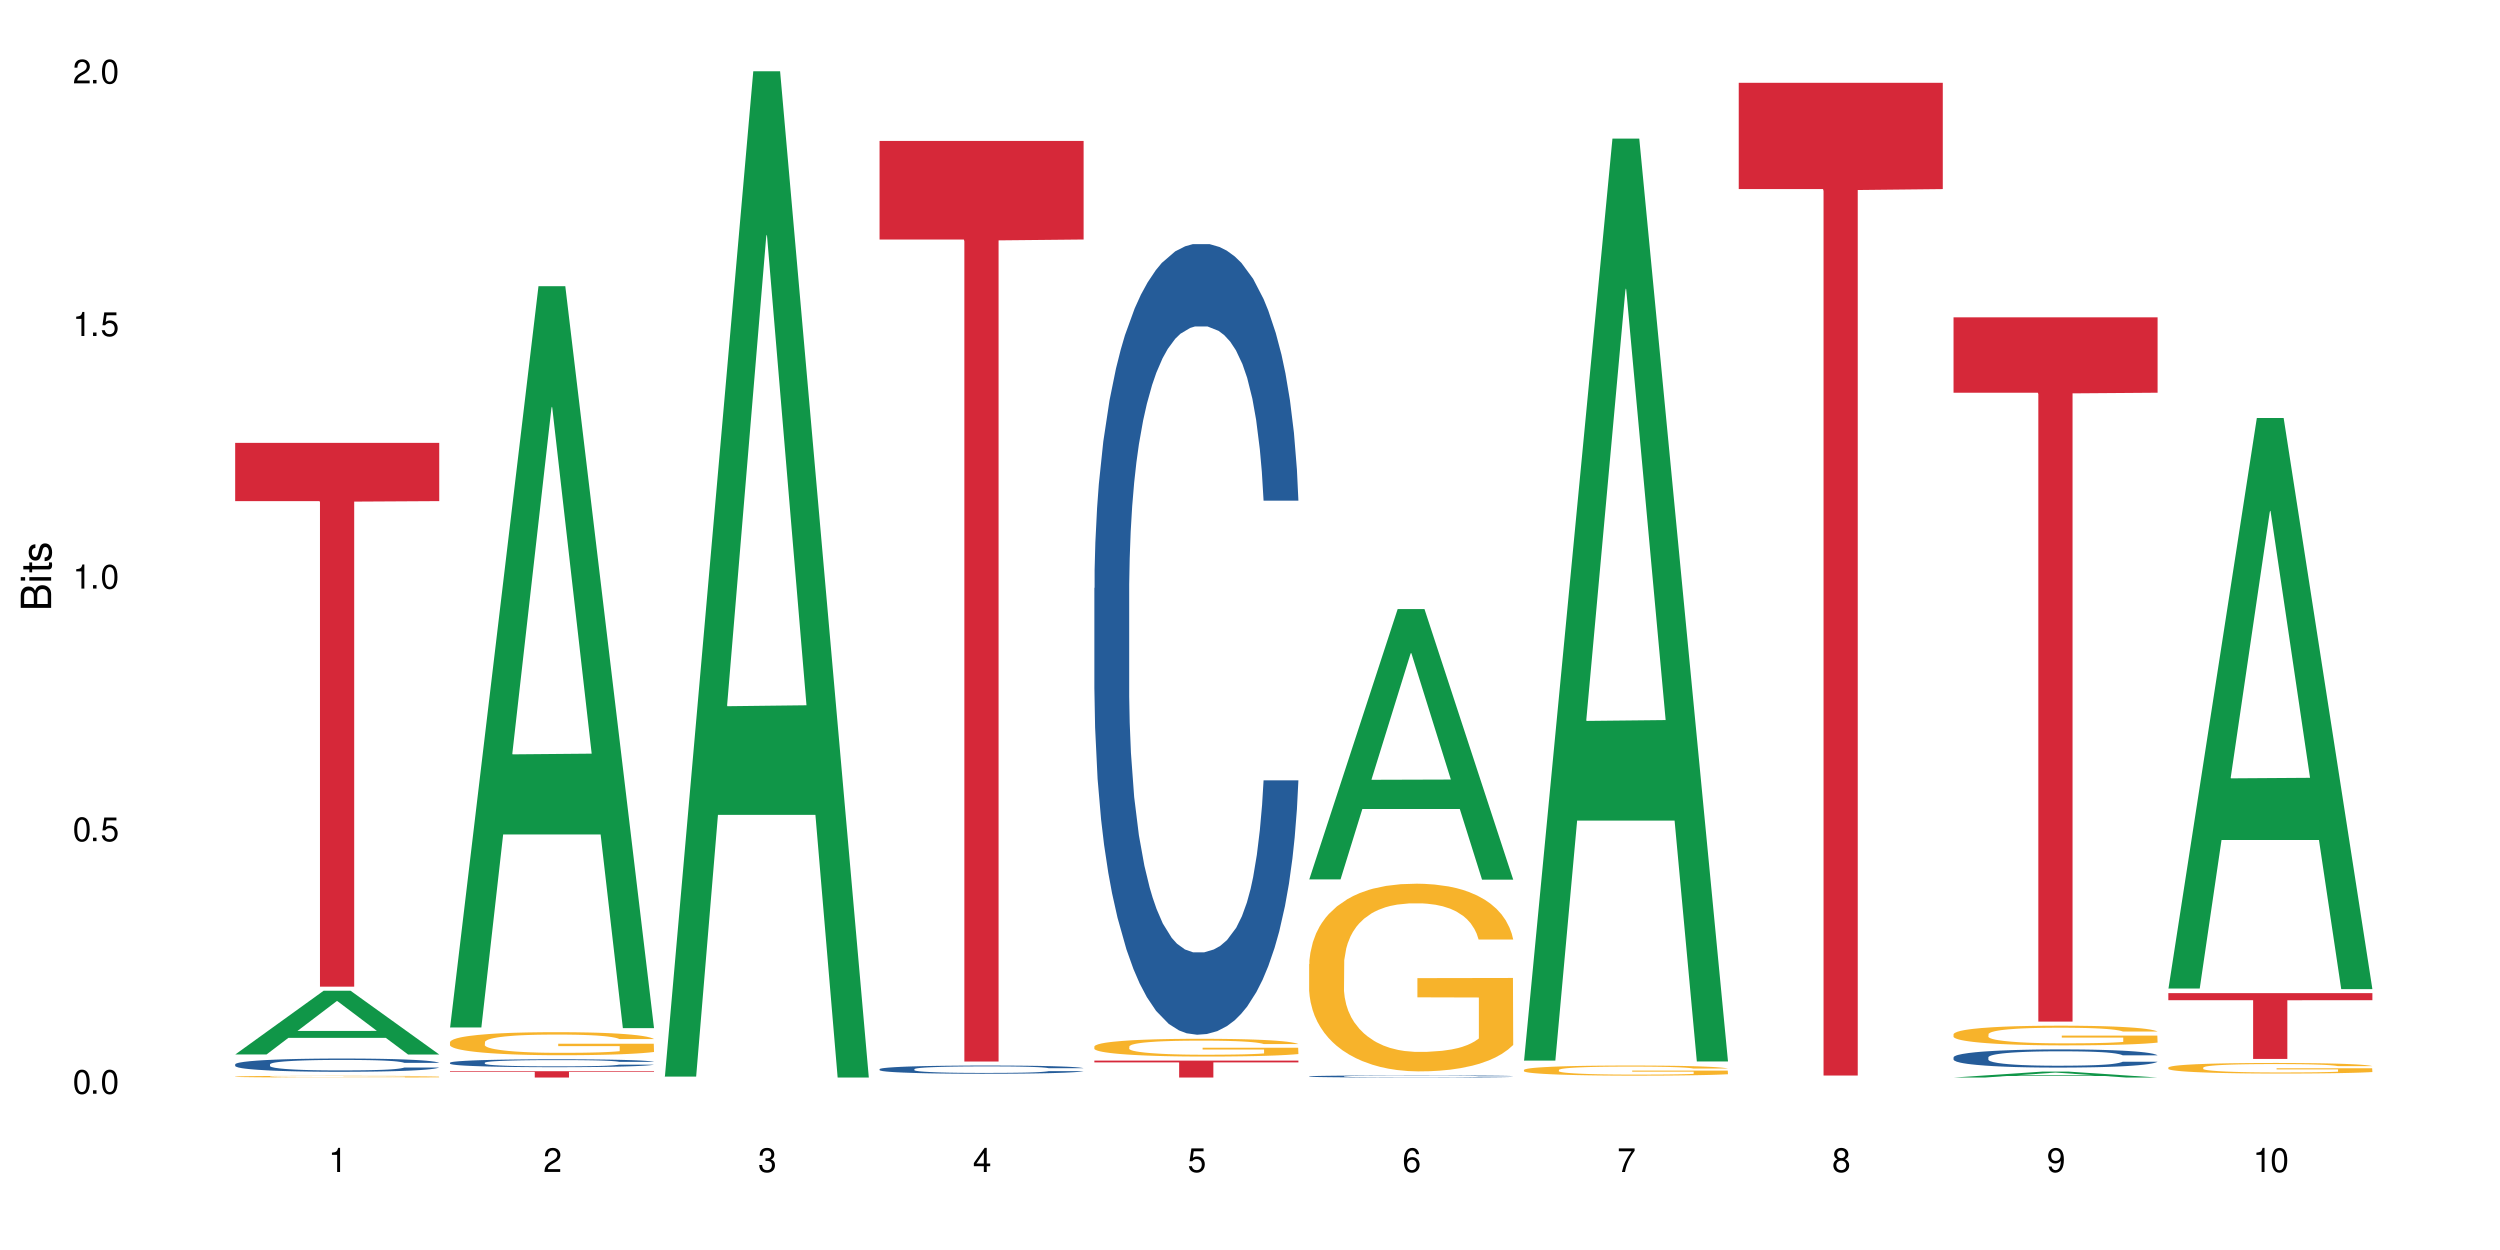<?xml version="1.0" encoding="UTF-8"?>
<svg xmlns="http://www.w3.org/2000/svg" xmlns:xlink="http://www.w3.org/1999/xlink" width="720" height="360" viewBox="0 0 720 360">
<defs>
<g>
<g id="glyph-0-0">
</g>
<g id="glyph-0-1">
<path d="M 2.641 -6.938 C 2 -6.938 1.422 -6.656 1.078 -6.172 C 0.641 -5.562 0.406 -4.641 0.406 -3.359 C 0.406 -1.016 1.188 0.219 2.641 0.219 C 4.078 0.219 4.859 -1.016 4.859 -3.297 C 4.859 -4.641 4.656 -5.547 4.203 -6.172 C 3.844 -6.656 3.281 -6.938 2.641 -6.938 Z M 2.641 -6.188 C 3.547 -6.188 4 -5.25 4 -3.375 C 4 -1.406 3.562 -0.484 2.625 -0.484 C 1.734 -0.484 1.281 -1.438 1.281 -3.344 C 1.281 -5.25 1.734 -6.188 2.641 -6.188 Z M 2.641 -6.188 "/>
</g>
<g id="glyph-0-2">
<path d="M 1.828 -1 L 0.828 -1 L 0.828 0 L 1.828 0 Z M 1.828 -1 "/>
</g>
<g id="glyph-0-3">
<path d="M 4.562 -6.797 L 1.062 -6.797 L 0.547 -3.094 L 1.328 -3.094 C 1.719 -3.562 2.047 -3.734 2.578 -3.734 C 3.484 -3.734 4.062 -3.109 4.062 -2.094 C 4.062 -1.125 3.484 -0.531 2.578 -0.531 C 1.828 -0.531 1.375 -0.906 1.188 -1.672 L 0.328 -1.672 C 0.453 -1.109 0.547 -0.844 0.75 -0.594 C 1.125 -0.078 1.828 0.219 2.594 0.219 C 3.969 0.219 4.922 -0.781 4.922 -2.219 C 4.922 -3.562 4.031 -4.484 2.719 -4.484 C 2.25 -4.484 1.859 -4.359 1.469 -4.062 L 1.734 -5.969 L 4.562 -5.969 Z M 4.562 -6.797 "/>
</g>
<g id="glyph-0-4">
<path d="M 2.484 -4.938 L 2.484 0 L 3.328 0 L 3.328 -6.938 L 2.766 -6.938 C 2.469 -5.875 2.281 -5.734 0.984 -5.562 L 0.984 -4.938 Z M 2.484 -4.938 "/>
</g>
<g id="glyph-0-5">
<path d="M 4.859 -0.828 L 1.281 -0.828 C 1.359 -1.406 1.672 -1.781 2.5 -2.281 L 3.469 -2.828 C 4.406 -3.344 4.906 -4.062 4.906 -4.906 C 4.906 -5.484 4.672 -6.031 4.266 -6.406 C 3.859 -6.766 3.375 -6.938 2.719 -6.938 C 1.859 -6.938 1.219 -6.625 0.844 -6.031 C 0.609 -5.672 0.5 -5.234 0.484 -4.531 L 1.328 -4.531 C 1.359 -5.016 1.406 -5.281 1.531 -5.516 C 1.75 -5.938 2.188 -6.203 2.703 -6.203 C 3.469 -6.203 4.031 -5.641 4.031 -4.891 C 4.031 -4.344 3.719 -3.859 3.125 -3.516 L 2.234 -3 C 0.812 -2.172 0.406 -1.531 0.328 -0.016 L 4.859 -0.016 Z M 4.859 -0.828 "/>
</g>
<g id="glyph-0-6">
<path d="M 2.125 -3.188 L 2.578 -3.188 C 3.5 -3.188 3.984 -2.766 3.984 -1.922 C 3.984 -1.062 3.469 -0.531 2.594 -0.531 C 1.656 -0.531 1.203 -1 1.156 -2.016 L 0.312 -2.016 C 0.344 -1.453 0.438 -1.094 0.609 -0.781 C 0.953 -0.109 1.625 0.219 2.547 0.219 C 3.953 0.219 4.859 -0.625 4.859 -1.938 C 4.859 -2.828 4.516 -3.297 3.703 -3.594 C 4.344 -3.844 4.656 -4.328 4.656 -5.031 C 4.656 -6.219 3.875 -6.938 2.578 -6.938 C 1.203 -6.938 0.484 -6.172 0.453 -4.703 L 1.297 -4.703 C 1.312 -5.125 1.344 -5.359 1.453 -5.578 C 1.641 -5.969 2.062 -6.203 2.594 -6.203 C 3.344 -6.203 3.797 -5.75 3.797 -5 C 3.797 -4.516 3.609 -4.219 3.25 -4.047 C 3.016 -3.953 2.703 -3.922 2.125 -3.906 Z M 2.125 -3.188 "/>
</g>
<g id="glyph-0-7">
<path d="M 3.141 -1.672 L 3.141 0 L 3.984 0 L 3.984 -1.672 L 4.984 -1.672 L 4.984 -2.438 L 3.984 -2.438 L 3.984 -6.938 L 3.359 -6.938 L 0.266 -2.578 L 0.266 -1.672 Z M 3.141 -2.438 L 1 -2.438 L 3.141 -5.5 Z M 3.141 -2.438 "/>
</g>
<g id="glyph-0-8">
<path d="M 4.781 -5.125 C 4.609 -6.266 3.891 -6.938 2.844 -6.938 C 2.094 -6.938 1.422 -6.578 1.031 -5.953 C 0.594 -5.266 0.406 -4.422 0.406 -3.172 C 0.406 -2 0.578 -1.25 0.984 -0.641 C 1.359 -0.078 1.953 0.219 2.703 0.219 C 3.984 0.219 4.922 -0.75 4.922 -2.094 C 4.922 -3.375 4.062 -4.281 2.844 -4.281 C 2.172 -4.281 1.641 -4.031 1.281 -3.516 C 1.281 -5.234 1.828 -6.188 2.797 -6.188 C 3.391 -6.188 3.797 -5.797 3.938 -5.125 Z M 2.734 -3.531 C 3.547 -3.531 4.062 -2.953 4.062 -2.031 C 4.062 -1.156 3.484 -0.531 2.703 -0.531 C 1.922 -0.531 1.328 -1.188 1.328 -2.078 C 1.328 -2.938 1.906 -3.531 2.734 -3.531 Z M 2.734 -3.531 "/>
</g>
<g id="glyph-0-9">
<path d="M 4.984 -6.797 L 0.438 -6.797 L 0.438 -5.969 L 4.109 -5.969 C 2.5 -3.656 1.828 -2.234 1.328 0 L 2.219 0 C 2.594 -2.172 3.453 -4.047 4.984 -6.094 Z M 4.984 -6.797 "/>
</g>
<g id="glyph-0-10">
<path d="M 3.75 -3.656 C 4.469 -4.094 4.688 -4.438 4.688 -5.078 C 4.688 -6.172 3.844 -6.938 2.641 -6.938 C 1.438 -6.938 0.594 -6.172 0.594 -5.094 C 0.594 -4.438 0.812 -4.094 1.516 -3.656 C 0.734 -3.266 0.359 -2.703 0.359 -1.922 C 0.359 -0.656 1.281 0.219 2.641 0.219 C 3.984 0.219 4.922 -0.656 4.922 -1.922 C 4.922 -2.703 4.531 -3.266 3.75 -3.656 Z M 2.641 -6.188 C 3.359 -6.188 3.812 -5.75 3.812 -5.062 C 3.812 -4.406 3.344 -3.984 2.641 -3.984 C 1.922 -3.984 1.453 -4.406 1.453 -5.078 C 1.453 -5.75 1.922 -6.188 2.641 -6.188 Z M 2.641 -3.266 C 3.484 -3.266 4.062 -2.719 4.062 -1.906 C 4.062 -1.078 3.484 -0.531 2.625 -0.531 C 1.797 -0.531 1.219 -1.094 1.219 -1.906 C 1.219 -2.719 1.781 -3.266 2.641 -3.266 Z M 2.641 -3.266 "/>
</g>
<g id="glyph-0-11">
<path d="M 0.516 -1.578 C 0.672 -0.453 1.406 0.219 2.438 0.219 C 3.188 0.219 3.859 -0.141 4.266 -0.766 C 4.688 -1.453 4.891 -2.297 4.891 -3.547 C 4.891 -4.719 4.703 -5.453 4.312 -6.078 C 3.938 -6.641 3.344 -6.938 2.594 -6.938 C 1.297 -6.938 0.359 -5.969 0.359 -4.625 C 0.359 -3.344 1.234 -2.453 2.453 -2.453 C 3.094 -2.453 3.578 -2.672 4.016 -3.203 C 4 -1.484 3.469 -0.531 2.5 -0.531 C 1.906 -0.531 1.484 -0.906 1.359 -1.578 Z M 2.578 -6.203 C 3.375 -6.203 3.969 -5.531 3.969 -4.641 C 3.969 -3.797 3.391 -3.188 2.547 -3.188 C 1.734 -3.188 1.234 -3.766 1.234 -4.688 C 1.234 -5.562 1.797 -6.203 2.578 -6.203 Z M 2.578 -6.203 "/>
</g>
<g id="glyph-1-0">
</g>
<g id="glyph-1-1">
<path d="M 0 -0.953 L 0 -4.891 C 0 -5.719 -0.234 -6.344 -0.734 -6.797 C -1.188 -7.234 -1.812 -7.469 -2.5 -7.469 C -3.547 -7.469 -4.188 -7 -4.625 -5.875 C -4.984 -6.688 -5.625 -7.094 -6.531 -7.094 C -7.172 -7.094 -7.734 -6.859 -8.141 -6.391 C -8.562 -5.922 -8.75 -5.344 -8.75 -4.5 L -8.75 -0.953 Z M -4.984 -2.062 L -7.766 -2.062 L -7.766 -4.219 C -7.766 -4.844 -7.688 -5.203 -7.453 -5.5 C -7.219 -5.812 -6.859 -5.969 -6.375 -5.969 C -5.891 -5.969 -5.531 -5.812 -5.297 -5.5 C -5.062 -5.203 -4.984 -4.844 -4.984 -4.219 Z M -0.984 -2.062 L -4 -2.062 L -4 -4.781 C -4 -5.766 -3.438 -6.359 -2.484 -6.359 C -1.547 -6.359 -0.984 -5.766 -0.984 -4.781 Z M -0.984 -2.062 "/>
</g>
<g id="glyph-1-2">
<path d="M -6.281 -1.797 L -6.281 -0.797 L 0 -0.797 L 0 -1.797 Z M -8.75 -1.797 L -8.75 -0.797 L -7.484 -0.797 L -7.484 -1.797 Z M -8.75 -1.797 "/>
</g>
<g id="glyph-1-3">
<path d="M -6.281 -3.047 L -6.281 -2.016 L -8.016 -2.016 L -8.016 -1.016 L -6.281 -1.016 L -6.281 -0.172 L -5.469 -0.172 L -5.469 -1.016 L -0.719 -1.016 C -0.078 -1.016 0.281 -1.453 0.281 -2.234 C 0.281 -2.5 0.25 -2.719 0.188 -3.047 L -0.641 -3.047 C -0.609 -2.906 -0.594 -2.766 -0.594 -2.562 C -0.594 -2.141 -0.719 -2.016 -1.156 -2.016 L -5.469 -2.016 L -5.469 -3.047 Z M -6.281 -3.047 "/>
</g>
<g id="glyph-1-4">
<path d="M -4.531 -5.25 C -5.766 -5.25 -6.469 -4.422 -6.469 -2.969 C -6.469 -1.516 -5.719 -0.562 -4.547 -0.562 C -3.562 -0.562 -3.094 -1.062 -2.734 -2.562 L -2.516 -3.484 C -2.344 -4.188 -2.094 -4.469 -1.641 -4.469 C -1.047 -4.469 -0.641 -3.875 -0.641 -3 C -0.641 -2.453 -0.797 -2 -1.062 -1.75 C -1.25 -1.594 -1.422 -1.531 -1.875 -1.469 L -1.875 -0.406 C -0.422 -0.453 0.281 -1.266 0.281 -2.922 C 0.281 -4.5 -0.5 -5.516 -1.719 -5.516 C -2.656 -5.516 -3.172 -4.984 -3.469 -3.734 L -3.703 -2.766 C -3.891 -1.953 -4.156 -1.609 -4.594 -1.609 C -5.188 -1.609 -5.547 -2.125 -5.547 -2.938 C -5.547 -3.75 -5.203 -4.172 -4.531 -4.203 Z M -4.531 -5.25 "/>
</g>
</g>
</defs>
<rect x="-72" y="-36" width="864" height="432" fill="rgb(100%, 100%, 100%)" fill-opacity="1"/>
<path fill-rule="nonzero" fill="rgb(6.275%, 58.824%, 28.235%)" fill-opacity="1" d="M 67.73 303.68 L 67.793 303.664 L 93.223 285.324 L 100.945 285.324 L 126.5 303.699 L 117.52 303.699 L 111.117 298.902 L 83.051 298.902 L 76.773 303.68 L 67.73 303.68 L 85.75 296.918 L 108.543 296.898 L 97.176 288.328 L 97.051 288.309 L 96.926 288.359 L 85.688 296.898 L 85.75 296.918 Z M 67.73 303.68 "/>
<path fill-rule="nonzero" fill="rgb(14.51%, 36.078%, 60%)" fill-opacity="1" d="M 67.73 306.52 L 67.801 306.516 L 67.801 306.434 L 68.02 306.301 L 68.52 306.133 L 69.02 306.02 L 70.312 305.812 L 72.102 305.613 L 73.965 305.461 L 75.328 305.371 L 76.547 305.301 L 79.34 305.172 L 81.133 305.105 L 83.066 305.047 L 85.434 304.988 L 87.152 304.953 L 91.023 304.895 L 93.891 304.871 L 96.113 304.859 L 100.914 304.859 L 103.781 304.875 L 105.859 304.891 L 108.152 304.922 L 110.086 304.953 L 113.457 305.027 L 116.465 305.125 L 117.828 305.184 L 119.977 305.289 L 121.625 305.395 L 122.773 305.484 L 124.062 305.613 L 125.207 305.77 L 126.07 305.949 L 126.5 306.098 L 116.465 306.098 L 115.965 305.957 L 115.391 305.852 L 114.316 305.707 L 113.238 305.605 L 111.734 305.508 L 110.375 305.441 L 108.512 305.375 L 106.863 305.332 L 105.141 305.301 L 103.492 305.281 L 100.34 305.258 L 96.684 305.258 L 95.324 305.266 L 92.527 305.293 L 91.023 305.316 L 88.871 305.367 L 87.367 305.41 L 85.578 305.48 L 84.359 305.539 L 82.852 305.633 L 81.777 305.711 L 80.559 305.828 L 79.844 305.914 L 79.199 306.012 L 78.625 306.125 L 78.195 306.25 L 77.906 306.379 L 77.766 306.504 L 77.766 307.043 L 77.906 307.168 L 78.266 307.316 L 79.199 307.527 L 80.559 307.711 L 82.137 307.859 L 83.641 307.961 L 84.5 308.012 L 85.648 308.066 L 87.441 308.137 L 90.02 308.207 L 91.523 308.234 L 93.816 308.262 L 96.184 308.277 L 99.336 308.277 L 102.133 308.262 L 103.996 308.246 L 105.93 308.219 L 108.582 308.156 L 110.23 308.102 L 111.664 308.035 L 112.738 307.969 L 113.457 307.914 L 114.531 307.805 L 115.391 307.688 L 116.035 307.566 L 116.465 307.445 L 126.5 307.445 L 126.07 307.586 L 125.422 307.723 L 124.777 307.824 L 123.777 307.945 L 122.629 308.055 L 120.98 308.176 L 119.617 308.254 L 117.828 308.344 L 116.18 308.41 L 114.387 308.469 L 111.734 308.539 L 110.016 308.574 L 108.152 308.605 L 105.93 308.633 L 103.137 308.656 L 100.125 308.672 L 97.328 308.672 L 94.32 308.668 L 92.098 308.652 L 89.16 308.621 L 85.504 308.559 L 82.852 308.492 L 80.773 308.426 L 78.984 308.355 L 76.977 308.262 L 74.395 308.109 L 72.82 307.992 L 71.746 307.895 L 70.527 307.758 L 69.664 307.637 L 68.664 307.441 L 67.945 307.191 L 67.73 307 Z M 67.73 306.52 "/>
<path fill-rule="nonzero" fill="rgb(96.863%, 70.196%, 16.863%)" fill-opacity="1" d="M 67.73 310.051 L 67.801 310.051 L 67.801 310.039 L 68.09 310.02 L 68.805 309.992 L 69.738 309.969 L 70.742 309.949 L 71.387 309.941 L 72.461 309.926 L 73.395 309.918 L 75.758 309.898 L 78.77 309.879 L 80.418 309.871 L 82.281 309.863 L 84.93 309.855 L 86.148 309.852 L 89.875 309.844 L 94.105 309.84 L 98.762 309.836 L 100.914 309.84 L 103.852 309.84 L 107.863 309.844 L 110.16 309.848 L 111.949 309.855 L 113.812 309.859 L 116.105 309.867 L 118.258 309.879 L 121.695 309.902 L 123.129 309.918 L 124.348 309.934 L 125.422 309.953 L 126.07 309.969 L 126.5 309.984 L 116.535 309.984 L 115.965 309.969 L 115.32 309.957 L 114.242 309.941 L 113.168 309.93 L 112.094 309.922 L 110.086 309.91 L 108.367 309.902 L 106.215 309.898 L 104.137 309.895 L 101.773 309.891 L 96.543 309.891 L 93.102 309.895 L 91.094 309.895 L 89.66 309.898 L 87.656 309.906 L 86.438 309.914 L 85.719 309.914 L 83.57 309.93 L 82.137 309.941 L 81.348 309.949 L 80.344 309.965 L 79.629 309.977 L 78.84 309.996 L 78.41 310.008 L 77.836 310.039 L 77.766 310.121 L 77.98 310.137 L 78.41 310.156 L 78.984 310.172 L 79.844 310.191 L 80.703 310.203 L 82.207 310.219 L 83.496 310.23 L 84.5 310.238 L 86.438 310.254 L 87.227 310.258 L 89.09 310.266 L 91.023 310.27 L 93.387 310.277 L 95.18 310.277 L 98.047 310.281 L 101.703 310.281 L 106 310.277 L 108.727 310.273 L 110.59 310.27 L 111.809 310.27 L 113.312 310.262 L 114.387 310.258 L 115.391 310.254 L 116.609 310.246 L 116.609 310.137 L 98.906 310.137 L 98.906 310.086 L 126.426 310.086 L 126.5 310.262 L 124.992 310.273 L 123.129 310.285 L 121.34 310.297 L 119.477 310.305 L 116.824 310.312 L 114.672 310.316 L 111.375 310.324 L 108.367 310.328 L 105.215 310.332 L 96.184 310.332 L 93.031 310.328 L 90.52 310.324 L 85.934 310.316 L 83.066 310.305 L 81.203 310.297 L 79.27 310.289 L 77.336 310.277 L 75.613 310.266 L 74.469 310.254 L 73.32 310.246 L 72.102 310.23 L 70.957 310.215 L 70.098 310.203 L 69.309 310.188 L 68.734 310.172 L 68.16 310.148 L 67.875 310.133 L 67.73 310.121 Z M 67.73 310.051 "/>
<path fill-rule="nonzero" fill="rgb(83.922%, 15.686%, 22.353%)" fill-opacity="1" d="M 67.73 127.555 L 126.5 127.555 L 126.5 144.32 L 102.008 144.465 L 102.008 284.16 L 92.152 284.16 L 92.152 144.613 L 92.008 144.32 L 67.73 144.32 Z M 67.73 127.555 "/>
<path fill-rule="nonzero" fill="rgb(6.275%, 58.824%, 28.235%)" fill-opacity="1" d="M 129.594 295.902 L 129.656 295.699 L 155.082 82.426 L 162.805 82.426 L 188.359 296.102 L 179.383 296.102 L 172.977 240.324 L 144.91 240.324 L 138.633 295.902 L 129.594 295.902 L 147.613 217.254 L 170.402 217.051 L 159.039 117.336 L 158.914 117.137 L 158.789 117.738 L 147.547 217.051 L 147.613 217.254 Z M 129.594 295.902 "/>
<path fill-rule="nonzero" fill="rgb(14.51%, 36.078%, 60%)" fill-opacity="1" d="M 129.594 306.062 L 129.664 306.059 L 129.664 306.008 L 129.879 305.93 L 130.379 305.828 L 130.883 305.762 L 132.172 305.637 L 133.965 305.52 L 135.828 305.43 L 137.188 305.375 L 138.406 305.332 L 141.203 305.254 L 142.992 305.215 L 144.93 305.18 L 147.293 305.145 L 149.016 305.125 L 152.883 305.09 L 155.75 305.074 L 157.973 305.07 L 162.773 305.07 L 165.641 305.078 L 167.719 305.09 L 170.012 305.105 L 171.949 305.125 L 175.316 305.168 L 178.324 305.227 L 179.688 305.262 L 181.836 305.324 L 183.484 305.387 L 184.633 305.441 L 185.922 305.52 L 187.07 305.613 L 187.93 305.719 L 188.359 305.809 L 178.324 305.809 L 177.824 305.727 L 177.25 305.66 L 176.176 305.574 L 175.102 305.516 L 173.598 305.453 L 172.234 305.414 L 170.371 305.375 L 168.723 305.352 L 167.004 305.332 L 165.355 305.32 L 162.199 305.309 L 158.547 305.309 L 157.184 305.312 L 154.391 305.328 L 152.883 305.344 L 150.734 305.371 L 149.23 305.398 L 147.438 305.441 L 146.219 305.477 L 144.715 305.531 L 143.641 305.578 L 142.422 305.648 L 141.703 305.699 L 141.059 305.758 L 140.484 305.824 L 140.055 305.898 L 139.77 305.977 L 139.625 306.051 L 139.625 306.375 L 139.77 306.449 L 140.129 306.535 L 141.059 306.664 L 142.422 306.773 L 143.996 306.859 L 145.504 306.922 L 146.363 306.953 L 147.508 306.984 L 149.301 307.027 L 151.879 307.07 L 153.387 307.086 L 155.68 307.102 L 158.043 307.109 L 161.199 307.109 L 163.992 307.102 L 165.855 307.094 L 167.789 307.074 L 170.441 307.039 L 172.09 307.008 L 173.523 306.969 L 174.598 306.93 L 175.316 306.895 L 176.391 306.828 L 177.25 306.758 L 177.895 306.688 L 178.324 306.617 L 188.359 306.617 L 187.93 306.699 L 187.285 306.781 L 186.641 306.84 L 185.637 306.914 L 184.488 306.977 L 182.84 307.051 L 181.48 307.098 L 179.688 307.152 L 178.039 307.191 L 176.246 307.227 L 173.598 307.266 L 171.875 307.289 L 170.012 307.309 L 167.789 307.324 L 164.996 307.34 L 161.984 307.348 L 159.191 307.348 L 156.18 307.344 L 153.957 307.336 L 151.02 307.316 L 147.367 307.281 L 144.715 307.242 L 142.637 307.199 L 140.844 307.16 L 138.836 307.102 L 136.258 307.012 L 134.68 306.941 L 133.605 306.883 L 132.387 306.801 L 131.527 306.727 L 130.523 306.609 L 129.809 306.465 L 129.594 306.348 Z M 129.594 306.062 "/>
<path fill-rule="nonzero" fill="rgb(96.863%, 70.196%, 16.863%)" fill-opacity="1" d="M 129.594 300.109 L 129.664 300.102 L 129.664 299.98 L 129.949 299.711 L 130.668 299.332 L 131.598 299.023 L 132.602 298.781 L 133.246 298.652 L 134.32 298.473 L 135.254 298.34 L 137.617 298.066 L 140.629 297.812 L 142.277 297.703 L 144.141 297.598 L 146.793 297.484 L 148.012 297.441 L 151.738 297.344 L 155.965 297.285 L 160.625 297.266 L 162.773 297.273 L 165.711 297.297 L 169.727 297.363 L 172.02 297.422 L 173.812 297.484 L 175.676 297.562 L 177.969 297.684 L 180.117 297.828 L 181.836 297.977 L 183.559 298.156 L 184.992 298.352 L 186.211 298.562 L 187.285 298.816 L 187.93 299.031 L 188.359 299.242 L 178.398 299.242 L 177.824 299.031 L 177.18 298.867 L 176.105 298.668 L 175.031 298.52 L 173.953 298.406 L 171.949 298.246 L 170.227 298.152 L 168.078 298.066 L 166 298.012 L 163.633 297.977 L 162.199 297.965 L 158.402 297.965 L 154.961 298.004 L 152.957 298.055 L 151.523 298.102 L 149.516 298.191 L 148.297 298.266 L 147.582 298.316 L 145.43 298.504 L 143.996 298.672 L 143.207 298.789 L 142.207 298.969 L 141.488 299.133 L 140.699 299.375 L 140.27 299.559 L 139.695 299.969 L 139.625 301.062 L 139.84 301.293 L 140.27 301.539 L 140.844 301.758 L 141.703 301.988 L 142.562 302.164 L 144.07 302.402 L 145.359 302.559 L 146.363 302.664 L 148.297 302.828 L 149.086 302.879 L 150.949 302.988 L 152.883 303.074 L 155.25 303.148 L 157.039 303.184 L 159.906 303.215 L 163.562 303.215 L 167.863 303.18 L 170.586 303.129 L 172.449 303.082 L 173.668 303.039 L 175.172 302.973 L 176.246 302.91 L 177.25 302.844 L 178.469 302.742 L 178.469 301.293 L 160.766 301.285 L 160.766 300.605 L 188.289 300.602 L 188.359 302.973 L 186.855 303.137 L 184.992 303.293 L 183.199 303.414 L 181.336 303.516 L 178.684 303.633 L 176.535 303.707 L 173.238 303.789 L 170.227 303.844 L 167.074 303.883 L 164.277 303.898 L 160.984 303.906 L 158.043 303.895 L 154.891 303.855 L 152.383 303.809 L 150.09 303.746 L 147.797 303.668 L 144.93 303.543 L 143.066 303.438 L 141.129 303.312 L 139.195 303.16 L 137.477 302.996 L 136.328 302.867 L 135.184 302.723 L 133.965 302.543 L 132.816 302.336 L 131.957 302.148 L 131.168 301.934 L 130.594 301.734 L 130.023 301.461 L 129.734 301.242 L 129.594 301.055 Z M 129.594 300.109 "/>
<path fill-rule="nonzero" fill="rgb(83.922%, 15.686%, 22.353%)" fill-opacity="1" d="M 129.594 308.512 L 188.359 308.512 L 188.359 308.707 L 163.867 308.707 L 163.867 310.332 L 154.012 310.332 L 154.012 308.711 L 153.871 308.707 L 129.594 308.707 Z M 129.594 308.512 "/>
<path fill-rule="nonzero" fill="rgb(6.275%, 58.824%, 28.235%)" fill-opacity="1" d="M 191.453 310.059 L 191.516 309.789 L 216.945 20.527 L 224.668 20.527 L 250.219 310.332 L 241.242 310.332 L 234.84 234.684 L 206.773 234.684 L 200.492 310.059 L 191.453 310.059 L 209.473 203.391 L 232.266 203.117 L 220.898 67.875 L 220.773 67.602 L 220.648 68.418 L 209.41 203.117 L 209.473 203.391 Z M 191.453 310.059 "/>
<path fill-rule="nonzero" fill="rgb(14.51%, 36.078%, 60%)" fill-opacity="1" d="M 253.312 307.906 L 253.387 307.906 L 253.387 307.855 L 253.602 307.77 L 254.102 307.668 L 254.605 307.598 L 255.895 307.469 L 257.684 307.344 L 259.547 307.25 L 260.91 307.191 L 262.129 307.148 L 264.922 307.07 L 266.715 307.027 L 268.652 306.992 L 271.016 306.957 L 272.734 306.934 L 276.605 306.898 L 279.473 306.883 L 281.695 306.879 L 286.496 306.879 L 289.363 306.887 L 291.441 306.898 L 293.734 306.914 L 295.668 306.934 L 299.039 306.98 L 302.047 307.043 L 303.41 307.078 L 305.559 307.145 L 307.207 307.207 L 308.355 307.266 L 309.645 307.344 L 310.793 307.441 L 311.652 307.551 L 312.082 307.645 L 302.047 307.645 L 301.547 307.559 L 300.973 307.492 L 299.898 307.402 L 298.824 307.34 L 297.316 307.277 L 295.957 307.238 L 294.094 307.195 L 292.445 307.168 L 290.723 307.148 L 289.074 307.137 L 285.922 307.125 L 282.266 307.125 L 280.906 307.129 L 278.109 307.145 L 276.605 307.16 L 274.457 307.191 L 272.949 307.219 L 271.16 307.262 L 269.941 307.301 L 268.434 307.355 L 267.359 307.406 L 266.141 307.477 L 265.426 307.531 L 264.781 307.59 L 264.207 307.664 L 263.777 307.738 L 263.492 307.82 L 263.348 307.898 L 263.348 308.23 L 263.492 308.309 L 263.848 308.402 L 264.781 308.535 L 266.141 308.648 L 267.719 308.738 L 269.223 308.805 L 270.082 308.836 L 271.23 308.867 L 273.023 308.914 L 275.602 308.957 L 277.105 308.973 L 279.402 308.988 L 281.766 309 L 284.918 309 L 287.715 308.988 L 289.578 308.98 L 291.512 308.961 L 294.164 308.926 L 295.812 308.891 L 297.246 308.848 L 298.32 308.809 L 299.039 308.773 L 300.113 308.707 L 300.973 308.633 L 301.617 308.559 L 302.047 308.484 L 312.082 308.484 L 311.652 308.57 L 311.008 308.656 L 310.363 308.719 L 309.359 308.793 L 308.211 308.859 L 306.562 308.938 L 305.203 308.984 L 303.41 309.039 L 301.762 309.082 L 299.969 309.117 L 297.316 309.16 L 295.598 309.184 L 293.734 309.203 L 291.512 309.219 L 288.719 309.234 L 285.707 309.242 L 282.914 309.246 L 279.902 309.242 L 277.68 309.234 L 274.742 309.215 L 271.086 309.176 L 268.434 309.133 L 266.355 309.094 L 264.566 309.047 L 262.559 308.988 L 259.98 308.895 L 258.402 308.82 L 257.328 308.762 L 256.109 308.676 L 255.25 308.602 L 254.246 308.48 L 253.527 308.324 L 253.312 308.207 Z M 253.312 307.906 "/>
<path fill-rule="nonzero" fill="rgb(83.922%, 15.686%, 22.353%)" fill-opacity="1" d="M 253.312 40.598 L 312.082 40.598 L 312.082 68.977 L 287.59 69.227 L 287.59 305.715 L 277.734 305.715 L 277.734 69.477 L 277.594 68.977 L 253.312 68.977 Z M 253.312 40.598 "/>
<path fill-rule="nonzero" fill="rgb(14.51%, 36.078%, 60%)" fill-opacity="1" d="M 315.176 169.379 L 315.246 169.168 L 315.246 164.176 L 315.461 156.266 L 315.961 146.273 L 316.465 139.406 L 317.754 127.125 L 319.547 115.262 L 321.41 106.102 L 322.77 100.691 L 323.988 96.527 L 326.785 88.828 L 328.578 84.875 L 330.512 81.336 L 332.875 77.797 L 334.598 75.715 L 338.465 72.387 L 341.332 70.93 L 343.555 70.305 L 348.355 70.305 L 351.223 71.137 L 353.301 72.176 L 355.594 73.844 L 357.531 75.715 L 360.898 80.293 L 363.91 86.121 L 365.27 89.453 L 367.422 95.906 L 369.07 102.148 L 370.215 107.559 L 371.504 115.262 L 372.652 124.629 L 373.512 135.242 L 373.941 144.191 L 363.91 144.191 L 363.406 135.867 L 362.832 129.414 L 361.758 120.883 L 360.684 114.844 L 359.18 108.809 L 357.816 104.855 L 355.953 100.898 L 354.305 98.402 L 352.586 96.527 L 350.938 95.281 L 347.785 94.031 L 344.129 94.031 L 342.766 94.449 L 339.973 96.113 L 338.465 97.57 L 336.316 100.484 L 334.812 103.191 L 333.02 107.352 L 331.801 110.891 L 330.297 116.301 L 329.223 121.09 L 328.004 127.957 L 327.285 133.16 L 326.641 138.988 L 326.066 145.859 L 325.637 153.145 L 325.352 160.844 L 325.207 168.336 L 325.207 200.598 L 325.352 208.09 L 325.711 216.832 L 326.641 229.531 L 328.004 240.562 L 329.578 249.301 L 331.086 255.547 L 331.945 258.461 L 333.09 261.789 L 334.883 265.953 L 337.465 270.117 L 338.969 271.781 L 341.262 273.445 L 343.625 274.277 L 346.781 274.277 L 349.574 273.445 L 351.438 272.406 L 353.375 270.742 L 356.023 267.203 L 357.672 263.871 L 359.105 259.918 L 360.184 255.965 L 360.898 252.633 L 361.973 246.18 L 362.832 239.105 L 363.48 231.82 L 363.91 224.742 L 373.941 224.742 L 373.512 233.066 L 372.867 241.184 L 372.223 247.223 L 371.219 254.508 L 370.07 260.957 L 368.422 268.242 L 367.062 273.031 L 365.27 278.234 L 363.621 282.188 L 361.832 285.727 L 359.18 289.891 L 357.457 291.973 L 355.594 293.844 L 353.375 295.508 L 350.578 296.965 L 347.57 297.797 L 344.773 298.008 L 341.762 297.59 L 339.543 296.758 L 336.602 294.887 L 332.949 291.137 L 330.297 287.184 L 328.219 283.23 L 326.426 279.066 L 324.418 273.445 L 321.84 264.289 L 320.262 257.211 L 319.188 251.383 L 317.969 243.266 L 317.109 235.98 L 316.105 224.324 L 315.391 209.547 L 315.176 198.102 Z M 315.176 169.379 "/>
<path fill-rule="nonzero" fill="rgb(96.863%, 70.196%, 16.863%)" fill-opacity="1" d="M 315.176 301.363 L 315.246 301.359 L 315.246 301.266 L 315.531 301.055 L 316.25 300.766 L 317.18 300.527 L 318.184 300.34 L 318.828 300.242 L 319.906 300.102 L 320.836 300 L 323.203 299.789 L 326.211 299.59 L 327.859 299.508 L 329.723 299.43 L 332.375 299.34 L 333.594 299.305 L 337.32 299.23 L 341.547 299.184 L 346.207 299.172 L 348.355 299.176 L 351.297 299.195 L 355.309 299.246 L 357.602 299.293 L 359.395 299.34 L 361.258 299.398 L 363.551 299.492 L 365.699 299.605 L 367.422 299.719 L 369.141 299.859 L 370.574 300.008 L 371.793 300.172 L 372.867 300.367 L 373.512 300.531 L 373.941 300.695 L 363.98 300.695 L 363.406 300.531 L 362.762 300.406 L 361.688 300.25 L 360.613 300.141 L 359.535 300.051 L 357.531 299.93 L 355.809 299.852 L 353.66 299.789 L 351.582 299.746 L 349.215 299.719 L 347.785 299.707 L 343.984 299.707 L 340.547 299.742 L 338.539 299.777 L 337.105 299.816 L 335.098 299.887 L 333.879 299.941 L 333.164 299.98 L 331.012 300.125 L 329.578 300.254 L 328.793 300.344 L 327.789 300.484 L 327.07 300.609 L 326.281 300.797 L 325.852 300.938 L 325.281 301.258 L 325.207 302.098 L 325.422 302.273 L 325.852 302.469 L 326.426 302.637 L 327.285 302.812 L 328.145 302.949 L 329.652 303.133 L 330.941 303.254 L 331.945 303.332 L 333.879 303.457 L 334.668 303.5 L 336.531 303.586 L 338.465 303.648 L 340.832 303.707 L 342.625 303.734 L 345.488 303.758 L 349.145 303.758 L 353.445 303.73 L 356.168 303.691 L 358.031 303.656 L 359.25 303.621 L 360.754 303.57 L 361.832 303.523 L 362.832 303.473 L 364.051 303.395 L 364.051 302.273 L 346.352 302.27 L 346.352 301.746 L 373.871 301.742 L 373.941 303.57 L 372.438 303.695 L 370.574 303.816 L 368.781 303.91 L 366.918 303.992 L 364.266 304.082 L 362.117 304.137 L 358.82 304.203 L 355.809 304.242 L 352.656 304.273 L 349.863 304.285 L 346.566 304.289 L 343.625 304.281 L 340.473 304.254 L 337.965 304.215 L 335.672 304.168 L 333.379 304.109 L 330.512 304.012 L 328.648 303.93 L 326.715 303.832 L 324.777 303.715 L 323.059 303.59 L 321.91 303.492 L 320.766 303.379 L 319.547 303.238 L 318.398 303.078 L 317.539 302.934 L 316.75 302.77 L 316.18 302.617 L 315.605 302.406 L 315.316 302.238 L 315.176 302.094 Z M 315.176 301.363 "/>
<path fill-rule="nonzero" fill="rgb(83.922%, 15.686%, 22.353%)" fill-opacity="1" d="M 315.176 305.453 L 373.941 305.453 L 373.941 305.977 L 349.449 305.98 L 349.449 310.332 L 339.594 310.332 L 339.594 305.984 L 339.453 305.977 L 315.176 305.977 Z M 315.176 305.453 "/>
<path fill-rule="nonzero" fill="rgb(6.275%, 58.824%, 28.235%)" fill-opacity="1" d="M 377.035 253.262 L 377.098 253.188 L 402.527 175.414 L 410.25 175.414 L 435.805 253.336 L 426.824 253.336 L 420.422 232.996 L 392.355 232.996 L 386.078 253.262 L 377.035 253.262 L 395.055 224.582 L 417.848 224.508 L 406.48 188.145 L 406.355 188.07 L 406.23 188.289 L 394.992 224.508 L 395.055 224.582 Z M 377.035 253.262 "/>
<path fill-rule="nonzero" fill="rgb(14.51%, 36.078%, 60%)" fill-opacity="1" d="M 377.035 309.988 L 377.105 309.988 L 377.105 309.977 L 377.32 309.953 L 377.824 309.926 L 378.324 309.91 L 379.617 309.875 L 381.406 309.844 L 383.27 309.82 L 384.633 309.805 L 385.852 309.793 L 388.645 309.773 L 390.438 309.762 L 392.371 309.754 L 394.738 309.742 L 396.457 309.738 L 400.328 309.73 L 403.195 309.727 L 405.414 309.723 L 410.219 309.723 L 413.086 309.727 L 415.164 309.73 L 417.457 309.734 L 419.391 309.738 L 422.758 309.75 L 425.77 309.766 L 427.133 309.773 L 429.281 309.793 L 430.93 309.809 L 432.078 309.824 L 433.367 309.844 L 434.512 309.867 L 435.375 309.898 L 435.805 309.922 L 425.77 309.922 L 425.27 309.898 L 424.695 309.883 L 423.621 309.859 L 422.543 309.844 L 421.039 309.828 L 419.68 309.816 L 417.816 309.805 L 416.168 309.797 L 414.445 309.793 L 412.797 309.789 L 404.629 309.789 L 401.832 309.793 L 400.328 309.797 L 398.176 309.805 L 396.672 309.812 L 394.879 309.824 L 393.664 309.832 L 392.156 309.848 L 391.082 309.859 L 389.863 309.879 L 389.148 309.891 L 388.504 309.906 L 387.93 309.926 L 387.5 309.945 L 387.211 309.965 L 387.07 309.984 L 387.07 310.07 L 387.211 310.094 L 387.57 310.117 L 388.504 310.148 L 389.863 310.18 L 391.441 310.203 L 392.945 310.219 L 393.805 310.227 L 394.953 310.234 L 396.742 310.246 L 399.324 310.258 L 400.828 310.262 L 403.121 310.266 L 405.488 310.27 L 408.641 310.27 L 411.438 310.266 L 413.301 310.266 L 415.234 310.258 L 417.887 310.25 L 419.535 310.242 L 420.969 310.23 L 422.043 310.219 L 422.758 310.211 L 423.836 310.195 L 424.695 310.176 L 425.34 310.156 L 425.77 310.137 L 435.805 310.137 L 435.375 310.16 L 434.727 310.18 L 434.082 310.195 L 433.078 310.215 L 431.934 310.234 L 430.285 310.254 L 428.922 310.266 L 427.133 310.281 L 425.484 310.289 L 423.691 310.301 L 421.039 310.312 L 419.32 310.316 L 417.457 310.32 L 415.234 310.324 L 412.438 310.328 L 409.43 310.332 L 403.625 310.332 L 401.402 310.328 L 398.465 310.324 L 394.809 310.312 L 392.156 310.305 L 390.078 310.293 L 388.289 310.281 L 386.281 310.266 L 383.699 310.242 L 382.125 310.223 L 381.047 310.207 L 379.832 310.188 L 378.969 310.168 L 377.969 310.137 L 377.25 310.098 L 377.035 310.066 Z M 377.035 309.988 "/>
<path fill-rule="nonzero" fill="rgb(96.863%, 70.196%, 16.863%)" fill-opacity="1" d="M 377.035 277.652 L 377.105 277.605 L 377.105 276.617 L 377.395 274.395 L 378.109 271.336 L 379.043 268.816 L 380.047 266.844 L 380.691 265.805 L 381.766 264.324 L 382.695 263.238 L 385.062 261.016 L 388.07 258.941 L 389.719 258.055 L 391.582 257.215 L 394.234 256.277 L 395.453 255.93 L 399.18 255.141 L 403.41 254.648 L 408.066 254.5 L 410.219 254.551 L 413.156 254.746 L 417.168 255.289 L 419.461 255.785 L 421.254 256.277 L 423.117 256.918 L 425.41 257.906 L 427.562 259.09 L 429.281 260.277 L 431 261.758 L 432.434 263.336 L 433.652 265.066 L 434.727 267.137 L 435.375 268.867 L 435.805 270.594 L 425.84 270.594 L 425.27 268.867 L 424.621 267.535 L 423.547 265.902 L 422.473 264.719 L 421.398 263.781 L 419.391 262.496 L 417.672 261.707 L 415.52 261.016 L 413.441 260.57 L 411.078 260.277 L 409.645 260.176 L 405.848 260.176 L 402.406 260.523 L 400.398 260.918 L 398.965 261.312 L 396.961 262.055 L 395.742 262.645 L 395.023 263.039 L 392.875 264.57 L 391.441 265.953 L 390.652 266.891 L 389.648 268.371 L 388.934 269.707 L 388.145 271.68 L 387.715 273.16 L 387.141 276.52 L 387.07 285.406 L 387.285 287.281 L 387.715 289.305 L 388.289 291.082 L 389.148 292.957 L 390.008 294.391 L 391.512 296.316 L 392.801 297.602 L 393.805 298.438 L 395.742 299.773 L 396.527 300.215 L 398.391 301.105 L 400.328 301.797 L 402.691 302.387 L 404.484 302.684 L 407.352 302.93 L 411.008 302.93 L 415.305 302.637 L 418.031 302.242 L 419.895 301.844 L 421.109 301.5 L 422.617 300.957 L 423.691 300.465 L 424.695 299.922 L 425.914 299.082 L 425.914 287.281 L 408.211 287.23 L 408.211 281.703 L 435.73 281.652 L 435.805 300.957 L 434.297 302.289 L 432.434 303.574 L 430.645 304.562 L 428.781 305.398 L 426.129 306.34 L 423.977 306.93 L 420.68 307.621 L 417.672 308.066 L 414.52 308.363 L 411.723 308.512 L 408.426 308.559 L 405.488 308.461 L 402.336 308.164 L 399.824 307.77 L 397.531 307.277 L 395.238 306.633 L 392.371 305.598 L 390.508 304.758 L 388.574 303.723 L 386.641 302.488 L 384.918 301.156 L 383.773 300.117 L 382.625 298.934 L 381.406 297.453 L 380.262 295.773 L 379.398 294.242 L 378.613 292.516 L 378.039 290.887 L 377.465 288.664 L 377.18 286.887 L 377.035 285.355 Z M 377.035 277.652 "/>
<path fill-rule="nonzero" fill="rgb(6.275%, 58.824%, 28.235%)" fill-opacity="1" d="M 438.895 305.461 L 438.957 305.211 L 464.387 39.91 L 472.109 39.91 L 497.664 305.711 L 488.688 305.711 L 482.281 236.328 L 454.215 236.328 L 447.938 305.461 L 438.895 305.461 L 456.914 207.625 L 479.707 207.379 L 468.344 83.336 L 468.219 83.086 L 468.09 83.836 L 456.852 207.379 L 456.914 207.625 Z M 438.895 305.461 "/>
<path fill-rule="nonzero" fill="rgb(96.863%, 70.196%, 16.863%)" fill-opacity="1" d="M 438.895 308.121 L 438.969 308.121 L 438.969 308.066 L 439.254 307.945 L 439.973 307.781 L 440.902 307.645 L 441.906 307.539 L 442.551 307.484 L 443.625 307.406 L 444.559 307.348 L 446.922 307.227 L 449.934 307.113 L 451.582 307.066 L 453.445 307.02 L 456.098 306.969 L 457.316 306.953 L 461.043 306.91 L 465.27 306.883 L 469.93 306.875 L 472.078 306.879 L 475.016 306.887 L 479.031 306.918 L 481.324 306.945 L 483.117 306.969 L 484.98 307.004 L 487.273 307.059 L 489.422 307.121 L 491.141 307.188 L 492.863 307.266 L 494.297 307.352 L 495.516 307.445 L 496.59 307.555 L 497.234 307.648 L 497.664 307.742 L 487.703 307.742 L 487.129 307.648 L 486.484 307.578 L 485.41 307.488 L 484.332 307.426 L 483.258 307.375 L 481.254 307.305 L 479.531 307.262 L 477.383 307.227 L 475.305 307.203 L 472.938 307.188 L 471.504 307.18 L 467.707 307.18 L 464.266 307.199 L 462.262 307.219 L 460.828 307.242 L 458.82 307.281 L 457.602 307.312 L 456.887 307.336 L 454.734 307.418 L 453.301 307.492 L 452.512 307.543 L 451.512 307.621 L 450.793 307.695 L 450.004 307.801 L 449.574 307.879 L 449 308.062 L 448.93 308.539 L 449.145 308.641 L 449.574 308.75 L 450.148 308.848 L 451.008 308.949 L 451.867 309.023 L 453.375 309.129 L 454.664 309.199 L 455.668 309.242 L 457.602 309.316 L 458.391 309.34 L 460.254 309.387 L 462.188 309.426 L 464.555 309.457 L 466.344 309.473 L 469.211 309.484 L 472.867 309.484 L 477.168 309.469 L 479.891 309.449 L 481.754 309.426 L 482.973 309.406 L 484.477 309.379 L 485.551 309.352 L 486.555 309.324 L 487.773 309.277 L 487.773 308.641 L 470.07 308.641 L 470.07 308.34 L 497.594 308.34 L 497.664 309.379 L 496.16 309.449 L 494.297 309.52 L 492.504 309.574 L 490.641 309.617 L 487.988 309.668 L 485.84 309.699 L 482.543 309.738 L 479.531 309.762 L 476.379 309.777 L 473.582 309.785 L 470.285 309.789 L 467.348 309.785 L 464.195 309.766 L 461.688 309.746 L 459.395 309.719 L 457.102 309.684 L 454.234 309.629 L 452.371 309.582 L 450.434 309.527 L 448.5 309.461 L 446.781 309.391 L 445.633 309.332 L 444.484 309.27 L 443.27 309.191 L 442.121 309.098 L 441.262 309.016 L 440.473 308.926 L 439.898 308.836 L 439.328 308.715 L 439.039 308.621 L 438.895 308.539 Z M 438.895 308.121 "/>
<path fill-rule="nonzero" fill="rgb(83.922%, 15.686%, 22.353%)" fill-opacity="1" d="M 500.758 23.855 L 559.523 23.855 L 559.523 54.457 L 535.031 54.727 L 535.031 309.754 L 525.18 309.754 L 525.18 54.996 L 525.035 54.457 L 500.758 54.457 Z M 500.758 23.855 "/>
<path fill-rule="nonzero" fill="rgb(6.275%, 58.824%, 28.235%)" fill-opacity="1" d="M 562.617 310.332 L 562.68 310.328 L 588.109 308.629 L 595.832 308.629 L 621.387 310.332 L 612.406 310.332 L 606.004 309.887 L 577.938 309.887 L 571.66 310.332 L 562.617 310.332 L 580.637 309.703 L 603.43 309.703 L 592.066 308.906 L 591.938 308.906 L 591.812 308.91 L 580.574 309.703 L 580.637 309.703 Z M 562.617 310.332 "/>
<path fill-rule="nonzero" fill="rgb(14.51%, 36.078%, 60%)" fill-opacity="1" d="M 562.617 304.508 L 562.691 304.504 L 562.691 304.391 L 562.906 304.207 L 563.406 303.98 L 563.906 303.82 L 565.199 303.539 L 566.988 303.266 L 568.852 303.055 L 570.215 302.93 L 571.434 302.836 L 574.227 302.66 L 576.02 302.566 L 577.953 302.488 L 580.32 302.406 L 582.039 302.359 L 585.91 302.281 L 588.777 302.246 L 591 302.234 L 595.801 302.234 L 598.668 302.254 L 600.746 302.277 L 603.039 302.316 L 604.973 302.359 L 608.344 302.461 L 611.352 302.598 L 612.715 302.672 L 614.863 302.82 L 616.512 302.965 L 617.66 303.09 L 618.949 303.266 L 620.098 303.48 L 620.957 303.727 L 621.387 303.93 L 611.352 303.93 L 610.852 303.738 L 610.277 303.59 L 609.203 303.395 L 608.129 303.258 L 606.621 303.117 L 605.262 303.027 L 603.398 302.938 L 601.75 302.879 L 600.027 302.836 L 598.379 302.809 L 595.227 302.777 L 591.57 302.777 L 590.211 302.789 L 587.414 302.828 L 585.91 302.859 L 583.762 302.926 L 582.254 302.988 L 580.465 303.086 L 579.246 303.164 L 577.738 303.289 L 576.664 303.398 L 575.445 303.559 L 574.73 303.676 L 574.086 303.812 L 573.512 303.969 L 573.082 304.137 L 572.793 304.312 L 572.652 304.484 L 572.652 305.227 L 572.793 305.398 L 573.152 305.602 L 574.086 305.891 L 575.445 306.145 L 577.023 306.348 L 578.527 306.488 L 579.387 306.555 L 580.535 306.633 L 582.328 306.73 L 584.906 306.824 L 586.41 306.863 L 588.707 306.902 L 591.07 306.922 L 594.223 306.922 L 597.02 306.902 L 598.883 306.879 L 600.816 306.84 L 603.469 306.758 L 605.117 306.68 L 606.551 306.59 L 607.625 306.5 L 608.344 306.422 L 609.418 306.273 L 610.277 306.113 L 610.922 305.945 L 611.352 305.781 L 621.387 305.781 L 620.957 305.973 L 620.312 306.16 L 619.664 306.297 L 618.664 306.465 L 617.516 306.613 L 615.867 306.781 L 614.504 306.891 L 612.715 307.012 L 611.066 307.102 L 609.273 307.184 L 606.621 307.277 L 604.902 307.328 L 603.039 307.371 L 600.816 307.406 L 598.023 307.441 L 595.012 307.461 L 592.219 307.465 L 589.207 307.457 L 586.984 307.438 L 584.047 307.395 L 580.391 307.309 L 577.738 307.215 L 575.66 307.125 L 573.871 307.031 L 571.863 306.902 L 569.281 306.691 L 567.707 306.527 L 566.633 306.395 L 565.414 306.207 L 564.555 306.039 L 563.551 305.773 L 562.832 305.434 L 562.617 305.168 Z M 562.617 304.508 "/>
<path fill-rule="nonzero" fill="rgb(96.863%, 70.196%, 16.863%)" fill-opacity="1" d="M 562.617 297.824 L 562.691 297.82 L 562.691 297.719 L 562.977 297.484 L 563.691 297.164 L 564.625 296.898 L 565.629 296.691 L 566.273 296.582 L 567.348 296.426 L 568.281 296.312 L 570.645 296.078 L 573.656 295.863 L 575.305 295.77 L 577.168 295.68 L 579.816 295.582 L 581.035 295.547 L 584.762 295.465 L 588.992 295.41 L 593.648 295.395 L 595.801 295.402 L 598.738 295.422 L 602.754 295.48 L 605.047 295.531 L 606.836 295.582 L 608.699 295.648 L 610.992 295.754 L 613.145 295.879 L 614.863 296.004 L 616.586 296.156 L 618.016 296.324 L 619.234 296.504 L 620.312 296.723 L 620.957 296.902 L 621.387 297.086 L 611.426 297.086 L 610.852 296.902 L 610.207 296.766 L 609.129 296.594 L 608.055 296.469 L 606.98 296.371 L 604.973 296.234 L 603.254 296.152 L 601.105 296.078 L 599.023 296.035 L 596.66 296.004 L 595.227 295.992 L 591.43 295.992 L 587.988 296.027 L 585.98 296.07 L 584.547 296.109 L 582.543 296.188 L 581.324 296.25 L 580.605 296.293 L 578.457 296.453 L 577.023 296.598 L 576.234 296.695 L 575.23 296.852 L 574.516 296.992 L 573.727 297.199 L 573.297 297.355 L 572.723 297.707 L 572.652 298.641 L 572.867 298.836 L 573.297 299.047 L 573.871 299.234 L 574.73 299.434 L 575.59 299.582 L 577.094 299.785 L 578.387 299.918 L 579.387 300.008 L 581.324 300.148 L 582.113 300.195 L 583.977 300.285 L 585.91 300.359 L 588.273 300.422 L 590.066 300.453 L 592.934 300.48 L 596.59 300.48 L 600.891 300.449 L 603.613 300.406 L 605.477 300.363 L 606.695 300.328 L 608.199 300.27 L 609.273 300.219 L 610.277 300.164 L 611.496 300.074 L 611.496 298.836 L 593.793 298.832 L 593.793 298.25 L 621.312 298.246 L 621.387 300.27 L 619.879 300.41 L 618.016 300.547 L 616.227 300.648 L 614.363 300.738 L 611.711 300.836 L 609.559 300.898 L 606.266 300.973 L 603.254 301.016 L 600.102 301.047 L 597.305 301.062 L 594.008 301.07 L 591.07 301.059 L 587.918 301.027 L 585.41 300.988 L 583.113 300.934 L 580.82 300.867 L 577.953 300.758 L 576.09 300.672 L 574.156 300.562 L 572.223 300.434 L 570.5 300.293 L 569.355 300.184 L 568.207 300.059 L 566.988 299.902 L 565.844 299.727 L 564.984 299.566 L 564.195 299.387 L 563.621 299.215 L 563.047 298.98 L 562.762 298.793 L 562.617 298.633 Z M 562.617 297.824 "/>
<path fill-rule="nonzero" fill="rgb(83.922%, 15.686%, 22.353%)" fill-opacity="1" d="M 562.617 91.387 L 621.387 91.387 L 621.387 113.102 L 596.895 113.289 L 596.895 294.23 L 587.039 294.23 L 587.039 113.48 L 586.895 113.102 L 562.617 113.102 Z M 562.617 91.387 "/>
<path fill-rule="nonzero" fill="rgb(6.275%, 58.824%, 28.235%)" fill-opacity="1" d="M 624.48 284.707 L 624.543 284.555 L 649.969 120.375 L 657.691 120.375 L 683.246 284.863 L 674.27 284.863 L 667.863 241.926 L 639.797 241.926 L 633.52 284.707 L 624.48 284.707 L 642.5 224.164 L 665.289 224.008 L 653.926 147.246 L 653.801 147.094 L 653.676 147.559 L 642.438 224.008 L 642.5 224.164 Z M 624.48 284.707 "/>
<path fill-rule="nonzero" fill="rgb(96.863%, 70.196%, 16.863%)" fill-opacity="1" d="M 624.48 307.441 L 624.551 307.438 L 624.551 307.383 L 624.836 307.258 L 625.555 307.082 L 626.484 306.941 L 627.488 306.832 L 628.133 306.773 L 629.207 306.688 L 630.141 306.629 L 632.504 306.5 L 635.516 306.387 L 637.164 306.336 L 639.027 306.289 L 641.68 306.234 L 642.898 306.215 L 646.625 306.172 L 650.852 306.141 L 655.512 306.133 L 657.66 306.137 L 660.598 306.148 L 664.613 306.18 L 666.906 306.207 L 668.699 306.234 L 670.562 306.27 L 672.855 306.328 L 675.004 306.395 L 676.727 306.461 L 678.445 306.543 L 679.879 306.633 L 681.098 306.73 L 682.172 306.848 L 682.816 306.945 L 683.246 307.043 L 673.285 307.043 L 672.711 306.945 L 672.066 306.871 L 670.992 306.777 L 669.918 306.711 L 668.84 306.656 L 666.836 306.586 L 665.113 306.539 L 662.965 306.5 L 660.887 306.477 L 658.52 306.461 L 657.086 306.453 L 653.289 306.453 L 649.848 306.473 L 647.844 306.496 L 646.41 306.52 L 644.402 306.559 L 643.184 306.594 L 642.469 306.617 L 640.316 306.703 L 638.883 306.781 L 638.098 306.832 L 637.094 306.918 L 636.375 306.992 L 635.586 307.102 L 635.156 307.188 L 634.586 307.375 L 634.512 307.879 L 634.727 307.984 L 635.156 308.098 L 635.73 308.199 L 636.59 308.305 L 637.449 308.383 L 638.957 308.492 L 640.246 308.566 L 641.25 308.613 L 643.184 308.688 L 643.973 308.711 L 645.836 308.762 L 647.77 308.801 L 650.137 308.836 L 651.926 308.852 L 654.793 308.867 L 658.449 308.867 L 662.75 308.848 L 665.473 308.828 L 667.336 308.805 L 668.555 308.785 L 670.059 308.754 L 671.133 308.727 L 672.137 308.695 L 673.355 308.648 L 673.355 307.984 L 655.656 307.98 L 655.656 307.668 L 683.176 307.664 L 683.246 308.754 L 681.742 308.828 L 679.879 308.902 L 678.086 308.957 L 676.223 309.004 L 673.57 309.059 L 671.422 309.09 L 668.125 309.129 L 665.113 309.156 L 661.961 309.172 L 659.168 309.18 L 655.871 309.184 L 652.93 309.18 L 649.777 309.16 L 647.27 309.141 L 644.977 309.109 L 642.684 309.074 L 639.816 309.016 L 637.953 308.969 L 636.016 308.91 L 634.082 308.84 L 632.363 308.766 L 631.215 308.707 L 630.07 308.641 L 628.852 308.559 L 627.703 308.461 L 626.844 308.375 L 626.055 308.277 L 625.48 308.188 L 624.91 308.062 L 624.621 307.961 L 624.48 307.875 Z M 624.48 307.441 "/>
<path fill-rule="nonzero" fill="rgb(83.922%, 15.686%, 22.353%)" fill-opacity="1" d="M 624.48 286.027 L 683.246 286.027 L 683.246 288.055 L 658.754 288.07 L 658.754 304.969 L 648.898 304.969 L 648.898 288.09 L 648.758 288.055 L 624.48 288.055 Z M 624.48 286.027 "/>
<g fill="rgb(0%, 0%, 0%)" fill-opacity="1">
<use xlink:href="#glyph-0-1" x="20.965" y="314.993"/>
<use xlink:href="#glyph-0-2" x="25.965" y="314.993"/>
<use xlink:href="#glyph-0-1" x="28.965" y="314.993"/>
</g>
<g fill="rgb(0%, 0%, 0%)" fill-opacity="1">
<use xlink:href="#glyph-0-1" x="20.965" y="242.251"/>
<use xlink:href="#glyph-0-2" x="25.965" y="242.251"/>
<use xlink:href="#glyph-0-3" x="28.965" y="242.251"/>
</g>
<g fill="rgb(0%, 0%, 0%)" fill-opacity="1">
<use xlink:href="#glyph-0-4" x="20.965" y="169.509"/>
<use xlink:href="#glyph-0-2" x="25.965" y="169.509"/>
<use xlink:href="#glyph-0-1" x="28.965" y="169.509"/>
</g>
<g fill="rgb(0%, 0%, 0%)" fill-opacity="1">
<use xlink:href="#glyph-0-4" x="20.965" y="96.767"/>
<use xlink:href="#glyph-0-2" x="25.965" y="96.767"/>
<use xlink:href="#glyph-0-3" x="28.965" y="96.767"/>
</g>
<g fill="rgb(0%, 0%, 0%)" fill-opacity="1">
<use xlink:href="#glyph-0-5" x="20.965" y="24.024"/>
<use xlink:href="#glyph-0-2" x="25.965" y="24.024"/>
<use xlink:href="#glyph-0-1" x="28.965" y="24.024"/>
</g>
<g fill="rgb(0%, 0%, 0%)" fill-opacity="1">
<use xlink:href="#glyph-0-4" x="94.613" y="337.532"/>
</g>
<g fill="rgb(0%, 0%, 0%)" fill-opacity="1">
<use xlink:href="#glyph-0-5" x="156.477" y="337.532"/>
</g>
<g fill="rgb(0%, 0%, 0%)" fill-opacity="1">
<use xlink:href="#glyph-0-6" x="218.336" y="337.532"/>
</g>
<g fill="rgb(0%, 0%, 0%)" fill-opacity="1">
<use xlink:href="#glyph-0-7" x="280.199" y="337.532"/>
</g>
<g fill="rgb(0%, 0%, 0%)" fill-opacity="1">
<use xlink:href="#glyph-0-3" x="342.059" y="337.532"/>
</g>
<g fill="rgb(0%, 0%, 0%)" fill-opacity="1">
<use xlink:href="#glyph-0-8" x="403.918" y="337.532"/>
</g>
<g fill="rgb(0%, 0%, 0%)" fill-opacity="1">
<use xlink:href="#glyph-0-9" x="465.781" y="337.532"/>
</g>
<g fill="rgb(0%, 0%, 0%)" fill-opacity="1">
<use xlink:href="#glyph-0-10" x="527.641" y="337.532"/>
</g>
<g fill="rgb(0%, 0%, 0%)" fill-opacity="1">
<use xlink:href="#glyph-0-11" x="589.5" y="337.532"/>
</g>
<g fill="rgb(0%, 0%, 0%)" fill-opacity="1">
<use xlink:href="#glyph-0-4" x="648.863" y="337.532"/>
<use xlink:href="#glyph-0-1" x="653.863" y="337.532"/>
</g>
<g fill="rgb(0%, 0%, 0%)" fill-opacity="1">
<use xlink:href="#glyph-1-1" x="14.725" y="176.012"/>
<use xlink:href="#glyph-1-2" x="14.725" y="168.012"/>
<use xlink:href="#glyph-1-3" x="14.725" y="165.012"/>
<use xlink:href="#glyph-1-4" x="14.725" y="162.012"/>
</g>
</svg>
